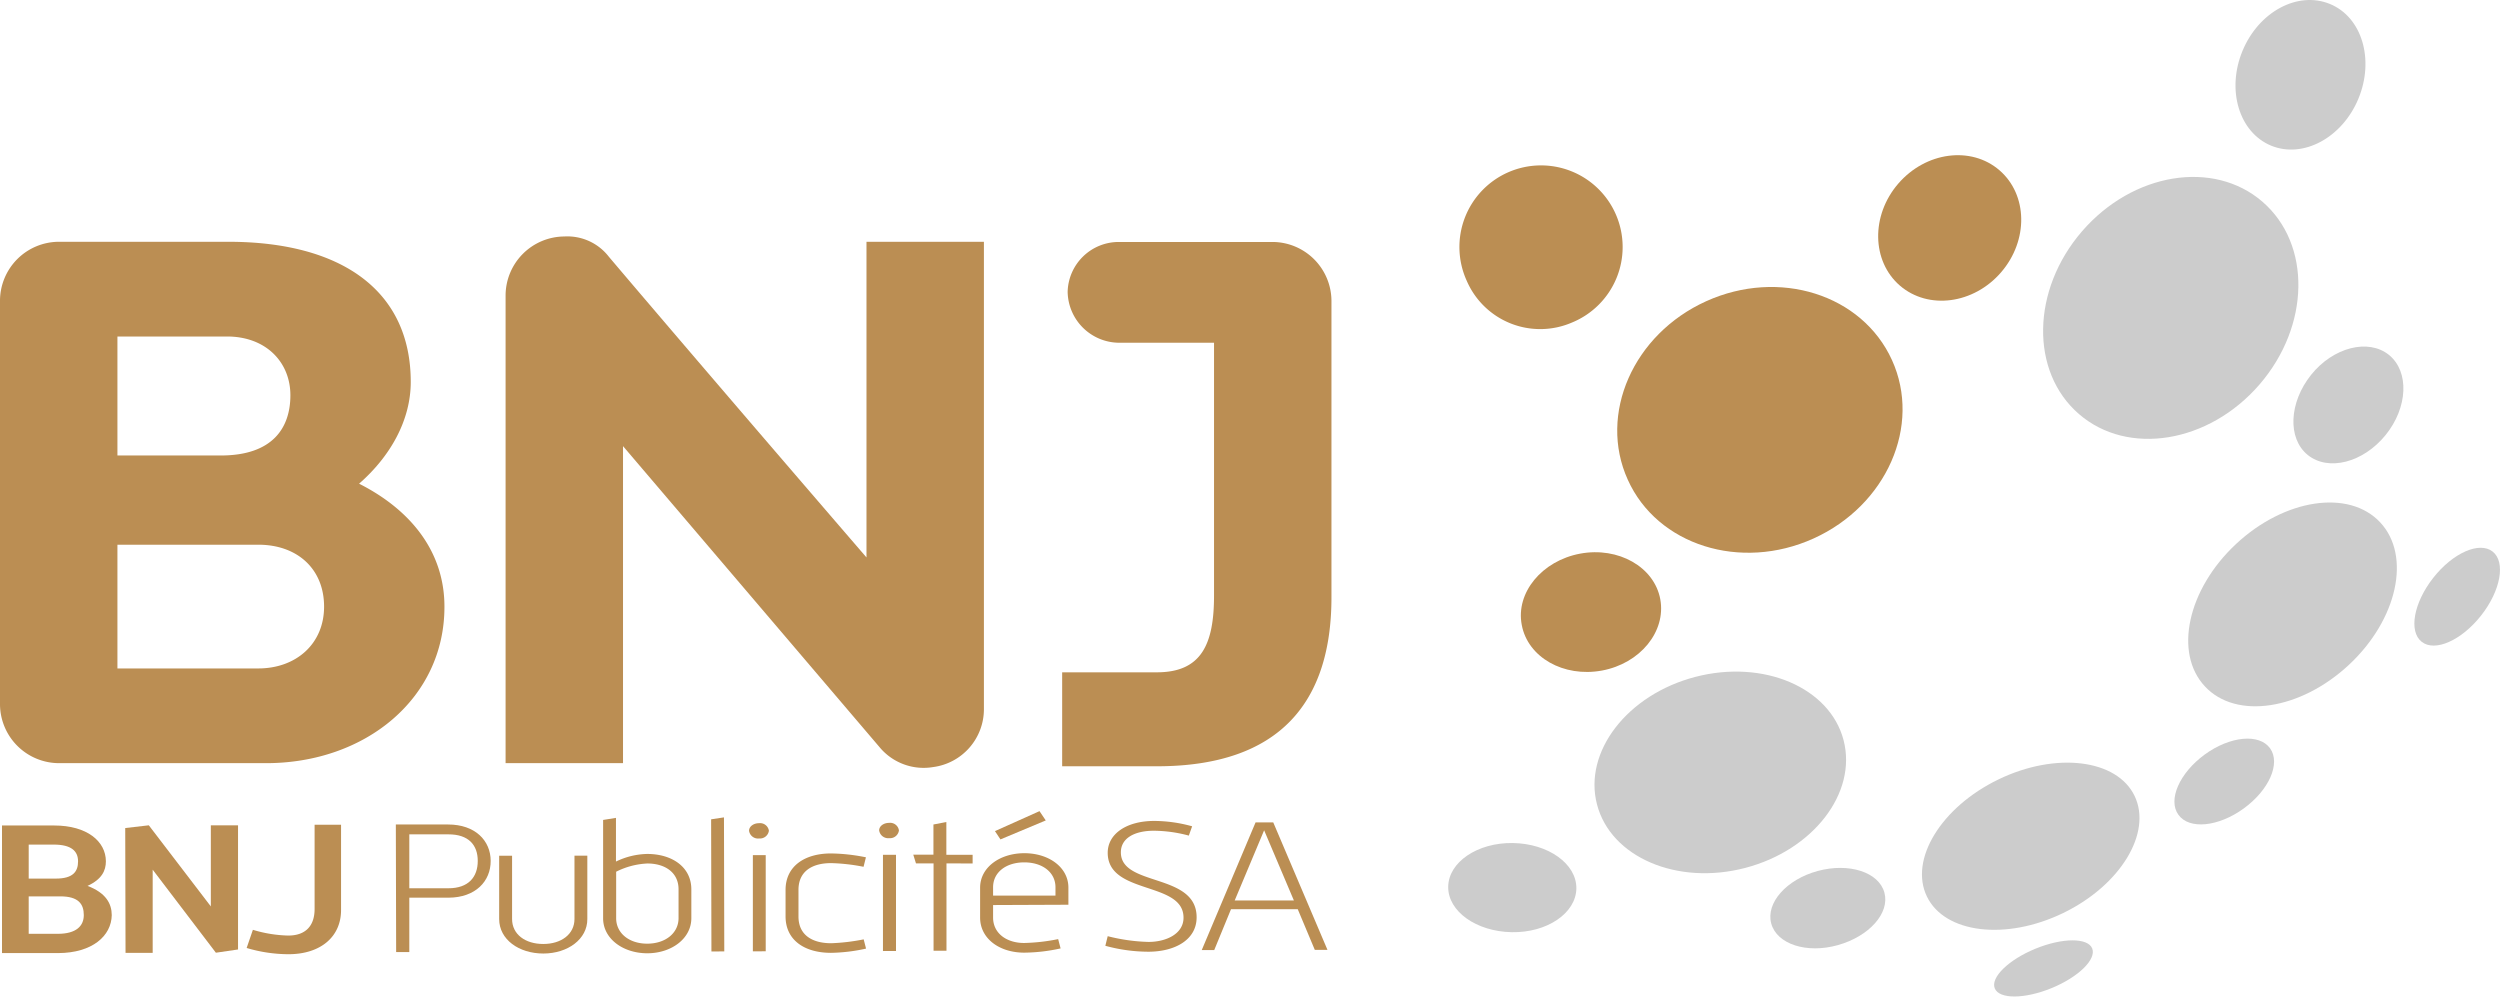<svg xmlns="http://www.w3.org/2000/svg" viewBox="0 0 400.67 159.71"><defs><style>.a{fill:#ccc;}.b{fill:#bb8e53;}</style></defs><title>logo</title><path class="a" d="M574.38,236.34c-5.12-2.12-7.17-8.91-4.58-15.18s8.84-9.64,14-7.53,7.17,8.91,4.58,15.18S579.5,238.46,574.38,236.34Z" transform="translate(-210.4 -213)"/><path class="a" d="M580.26,285.92c-3.29-2.67-3-8.43.54-12.85s9.18-5.85,12.47-3.19,3.05,8.43-.54,12.85S583.56,288.58,580.26,285.92Z" transform="translate(-210.4 -213)"/><path class="a" d="M543.59,279.36c-7.85-6.78-7.63-19.9.5-29.3s21.07-11.52,28.92-4.72,7.63,19.89-.49,29.29S551.44,286.15,543.59,279.36Z" transform="translate(-210.4 -213)"/><path class="a" d="M598.52,315.86c-2.12-1.67-1.29-6.25,1.85-10.25s7.4-5.88,9.52-4.21,1.3,6.25-1.85,10.25S600.63,317.53,598.52,315.86Z" transform="translate(-210.4 -213)"/><path class="a" d="M559.53,343.58c-1.73-2.37.16-6.69,4.21-9.65s8.75-3.41,10.48-1-.16,6.69-4.22,9.64S561.26,346,559.53,343.58Z" transform="translate(-210.4 -213)"/><path class="a" d="M563.77,323c-5-5.35-2.78-15.56,5-22.82s18.1-8.81,23.1-3.46,2.78,15.56-5,22.82S568.76,328.38,563.77,323Z" transform="translate(-210.4 -213)"/><path class="a" d="M442.5,355.11c.06-3.95,4.7-7.09,10.37-7s10.23,3.34,10.17,7.29-4.7,7.11-10.37,7S442.45,359.07,442.5,355.11Z" transform="translate(-210.4 -213)"/><path class="a" d="M466.35,341.93c-2.21-8.45,4.86-17.61,15.77-20.45s21.56,1.71,23.75,10.16S501,349.25,490.1,352.1,468.55,350.39,466.35,341.93Z" transform="translate(-210.4 -213)"/><path class="a" d="M530.1,371.41c-.72-1.74,2.2-4.59,6.51-6.36s8.39-1.79,9.1-.05-2.19,4.59-6.5,6.36S530.81,373.16,530.1,371.41Z" transform="translate(-210.4 -213)"/><path class="a" d="M494.27,361c-.89-3.29,2.44-7.05,7.45-8.41s9.8.18,10.69,3.47-2.44,7-7.45,8.41S495.16,364.32,494.27,361Z" transform="translate(-210.4 -213)"/><path class="a" d="M519.22,356.68c-2.86-5.91,2.27-14.31,11.46-18.76s19-3.26,21.83,2.65-2.26,14.31-11.45,18.76S522.08,362.59,519.22,356.68Z" transform="translate(-210.4 -213)"/><path class="b" d="M471.28,289.88c-4.76-10.5.87-23.31,12.56-28.6s25-1.09,29.78,9.42-.86,23.3-12.56,28.6S476,300.38,471.28,289.88Z" transform="translate(-210.4 -213)"/><path class="b" d="M514.9,258.78c-4.54-3.92-4.67-11.25-.27-16.35s11.66-6.07,16.21-2.15,4.68,11.24.28,16.35S519.46,262.7,514.9,258.78Z" transform="translate(-210.4 -213)"/><path class="b" d="M445.47,258a13.08,13.08,0,1,1,16.87,6.69A12.83,12.83,0,0,1,445.47,258Z" transform="translate(-210.4 -213)"/><path class="b" d="M454.29,313.16c-1-5.17,3.24-10.29,9.36-11.43s11.89,2.14,12.84,7.31-3.22,10.3-9.36,11.43S455.25,318.34,454.29,313.16Z" transform="translate(-210.4 -213)"/><path class="b" d="M253.05,335.31H219.8a9.48,9.48,0,0,1-9.4-9.41V261.16a9.47,9.47,0,0,1,9.4-9.41H247c18.07,0,29.23,7.78,29.23,22.46,0,6.14-3.26,11.92-8.28,16.31,8.41,4.26,13.68,11,13.68,19.7C281.66,324.89,269,335.31,253.05,335.31Zm-6.27-68.38H229.22V286h16.56c8.28,0,11.16-4.39,11.16-9.66S253.05,266.93,246.78,266.93Zm5,33.37H229.22v19.83H251.8c6,0,10.54-3.89,10.54-9.91S258.07,300.3,251.8,300.3Z" transform="translate(-210.4 -213)"/><path class="b" d="M359.93,335.94a9.18,9.18,0,0,1-8.4-3L310.25,284.5v50.81H291.43v-75a9.48,9.48,0,0,1,9.41-9.41,8.4,8.4,0,0,1,7.15,3.26s13.05,15.43,41.28,48.18V251.75h18.82v74.9A9.36,9.36,0,0,1,359.93,335.94Z" transform="translate(-210.4 -213)"/><path class="b" d="M395.81,335.81H380.63V320.75h15.18c7.15,0,9.16-4.51,9.16-12.29V267.93H389.66a8.3,8.3,0,0,1-8.15-8.15,8.19,8.19,0,0,1,8.15-8h24.72a9.48,9.48,0,0,1,9.41,9.41v47.55C423.79,325.4,415.64,335.81,395.81,335.81Z" transform="translate(-210.4 -213)"/><path class="b" d="M219.72,365.75l-9,0,0-20.45,8.37,0c5.24,0,8.27,2.53,8.28,5.74,0,1.48-.64,2.88-2.94,3.94,2.95,1.12,3.87,2.84,3.88,4.69C228.25,363,225.19,365.73,219.72,365.75ZM219,348.36h-4v5.45h4.36c2.75,0,3.55-1.13,3.55-2.76S221.86,348.36,219,348.36Zm1,8.3h-5v6h4.67c2.94,0,4.16-1.25,4.16-3S223,356.65,220.05,356.66Z" transform="translate(-210.4 -213)"/><path class="b" d="M245,365.69l-10.13-13.31,0,13.33h-4.35l-.05-20,3.78-.44,9.94,13,0-13h4.36l0,19.9Z" transform="translate(-210.4 -213)"/><path class="b" d="M256.66,365.93a23.61,23.61,0,0,1-6.73-1l1-2.91a21.08,21.08,0,0,0,5.66.92c2.9,0,4.24-1.67,4.23-4.28l0-13.48h4.24l0,13.57C265.11,363.09,261.83,365.92,256.66,365.93Z" transform="translate(-210.4 -213)"/><path class="b" d="M282.29,356.87H276l0,8.72h-2.11l-.05-20.45,8.38,0c4.32,0,6.81,2.56,6.82,5.83S286.61,356.85,282.29,356.87Zm0-10.15H276l0,8.64,6.27,0c3.21,0,4.7-1.8,4.7-4.38S285.47,346.71,282.26,346.72Z" transform="translate(-210.4 -213)"/><path class="b" d="M297.49,365.82c-3.94,0-7.08-2.25-7.09-5.52l0-10.15h2.07l0,10.14c0,2.46,2.12,4,5,4s5-1.56,5-4l0-10.15h2.06l0,10.14C304.55,363.53,301.39,365.81,297.49,365.82Z" transform="translate(-210.4 -213)"/><path class="b" d="M314.15,365.78c-3.91,0-7.09-2.34-7.09-5.61l0-15.76,2.06-.33,0,7a12,12,0,0,1,5-1.22c4,0,7.08,2.1,7.08,5.68l0,4.6C321.21,363.4,318.05,365.77,314.15,365.78Zm5-10.25c0-2.72-2.19-4.14-5-4.14a12.3,12.3,0,0,0-5,1.32l0,7.45c0,2.42,2.11,4.09,5,4.08s5-1.68,5-4.1Z" transform="translate(-210.4 -213)"/><path class="b" d="M324.42,365.49l-.05-21.18,2.06-.31.05,21.48Z" transform="translate(-210.4 -213)"/><path class="b" d="M332.06,347.38a1.45,1.45,0,0,1-1.61-1.23c0-.7.73-1.22,1.61-1.22a1.43,1.43,0,0,1,1.57,1.21A1.45,1.45,0,0,1,332.06,347.38Zm-1,18.09,0-15.42h2.06l0,15.41Z" transform="translate(-210.4 -213)"/><path class="b" d="M343.58,365.71c-4.13,0-7.27-1.95-7.28-5.83v-4.24c0-3.87,3.12-5.85,7.25-5.86a29.67,29.67,0,0,1,5.63.62l-.38,1.52a30.58,30.58,0,0,0-5.2-.59c-3,0-5.24,1.28-5.23,4.31v4.24c0,3,2.23,4.29,5.25,4.29a32.38,32.38,0,0,0,5.2-.62l.38,1.48A27.69,27.69,0,0,1,343.58,365.71Z" transform="translate(-210.4 -213)"/><path class="b" d="M352.91,347.33a1.46,1.46,0,0,1-1.61-1.24c0-.69.72-1.21,1.6-1.21a1.42,1.42,0,0,1,1.57,1.21A1.44,1.44,0,0,1,352.91,347.33Zm-1,18.09,0-15.42H354l0,15.41Z" transform="translate(-210.4 -213)"/><path class="b" d="M362.09,351.37l0,14h-2.07l0-14H357.2l-.43-1.39H360v-4.84l2.07-.4V350h4.21v1.39Z" transform="translate(-210.4 -213)"/><path class="b" d="M369.56,358.05v2c0,2.55,2.19,4.09,5,4.08a30.53,30.53,0,0,0,5.43-.62l.39,1.49a28,28,0,0,1-5.82.68c-4,0-7.08-2.26-7.08-5.62l0-4.79c0-3.27,3.17-5.52,7.07-5.53s7.07,2.23,7.08,5.5V358Zm10-2.84c0-2.43-2.11-4-5-4s-5,1.56-5,4v1.33l10,0Zm-8.82-7.68-.88-1.33L377,343l1,1.49Z" transform="translate(-210.4 -213)"/><path class="b" d="M394.47,365.53a26.33,26.33,0,0,1-6.92-.95l.38-1.54a29.24,29.24,0,0,0,6.54.92c2.83,0,5.62-1.29,5.61-3.89,0-5.88-12.13-3.61-12.15-10.39,0-3.06,3.05-5.1,7.41-5.11a22.86,22.86,0,0,1,6.12.86l-.53,1.49a22.06,22.06,0,0,0-5.59-.78c-3.17,0-5.31,1.23-5.3,3.47,0,5.54,12.13,3.24,12.14,10.39C402.19,363.64,398.68,365.52,394.47,365.53Z" transform="translate(-210.4 -213)"/><path class="b" d="M421.12,365.23l-2.73-6.51-10.7,0L405,365.27h-2l8.63-20.47h2.83l8.69,20.43ZM413,346.07l-4.72,11.25,9.49,0Z" transform="translate(-210.4 -213)"/></svg>